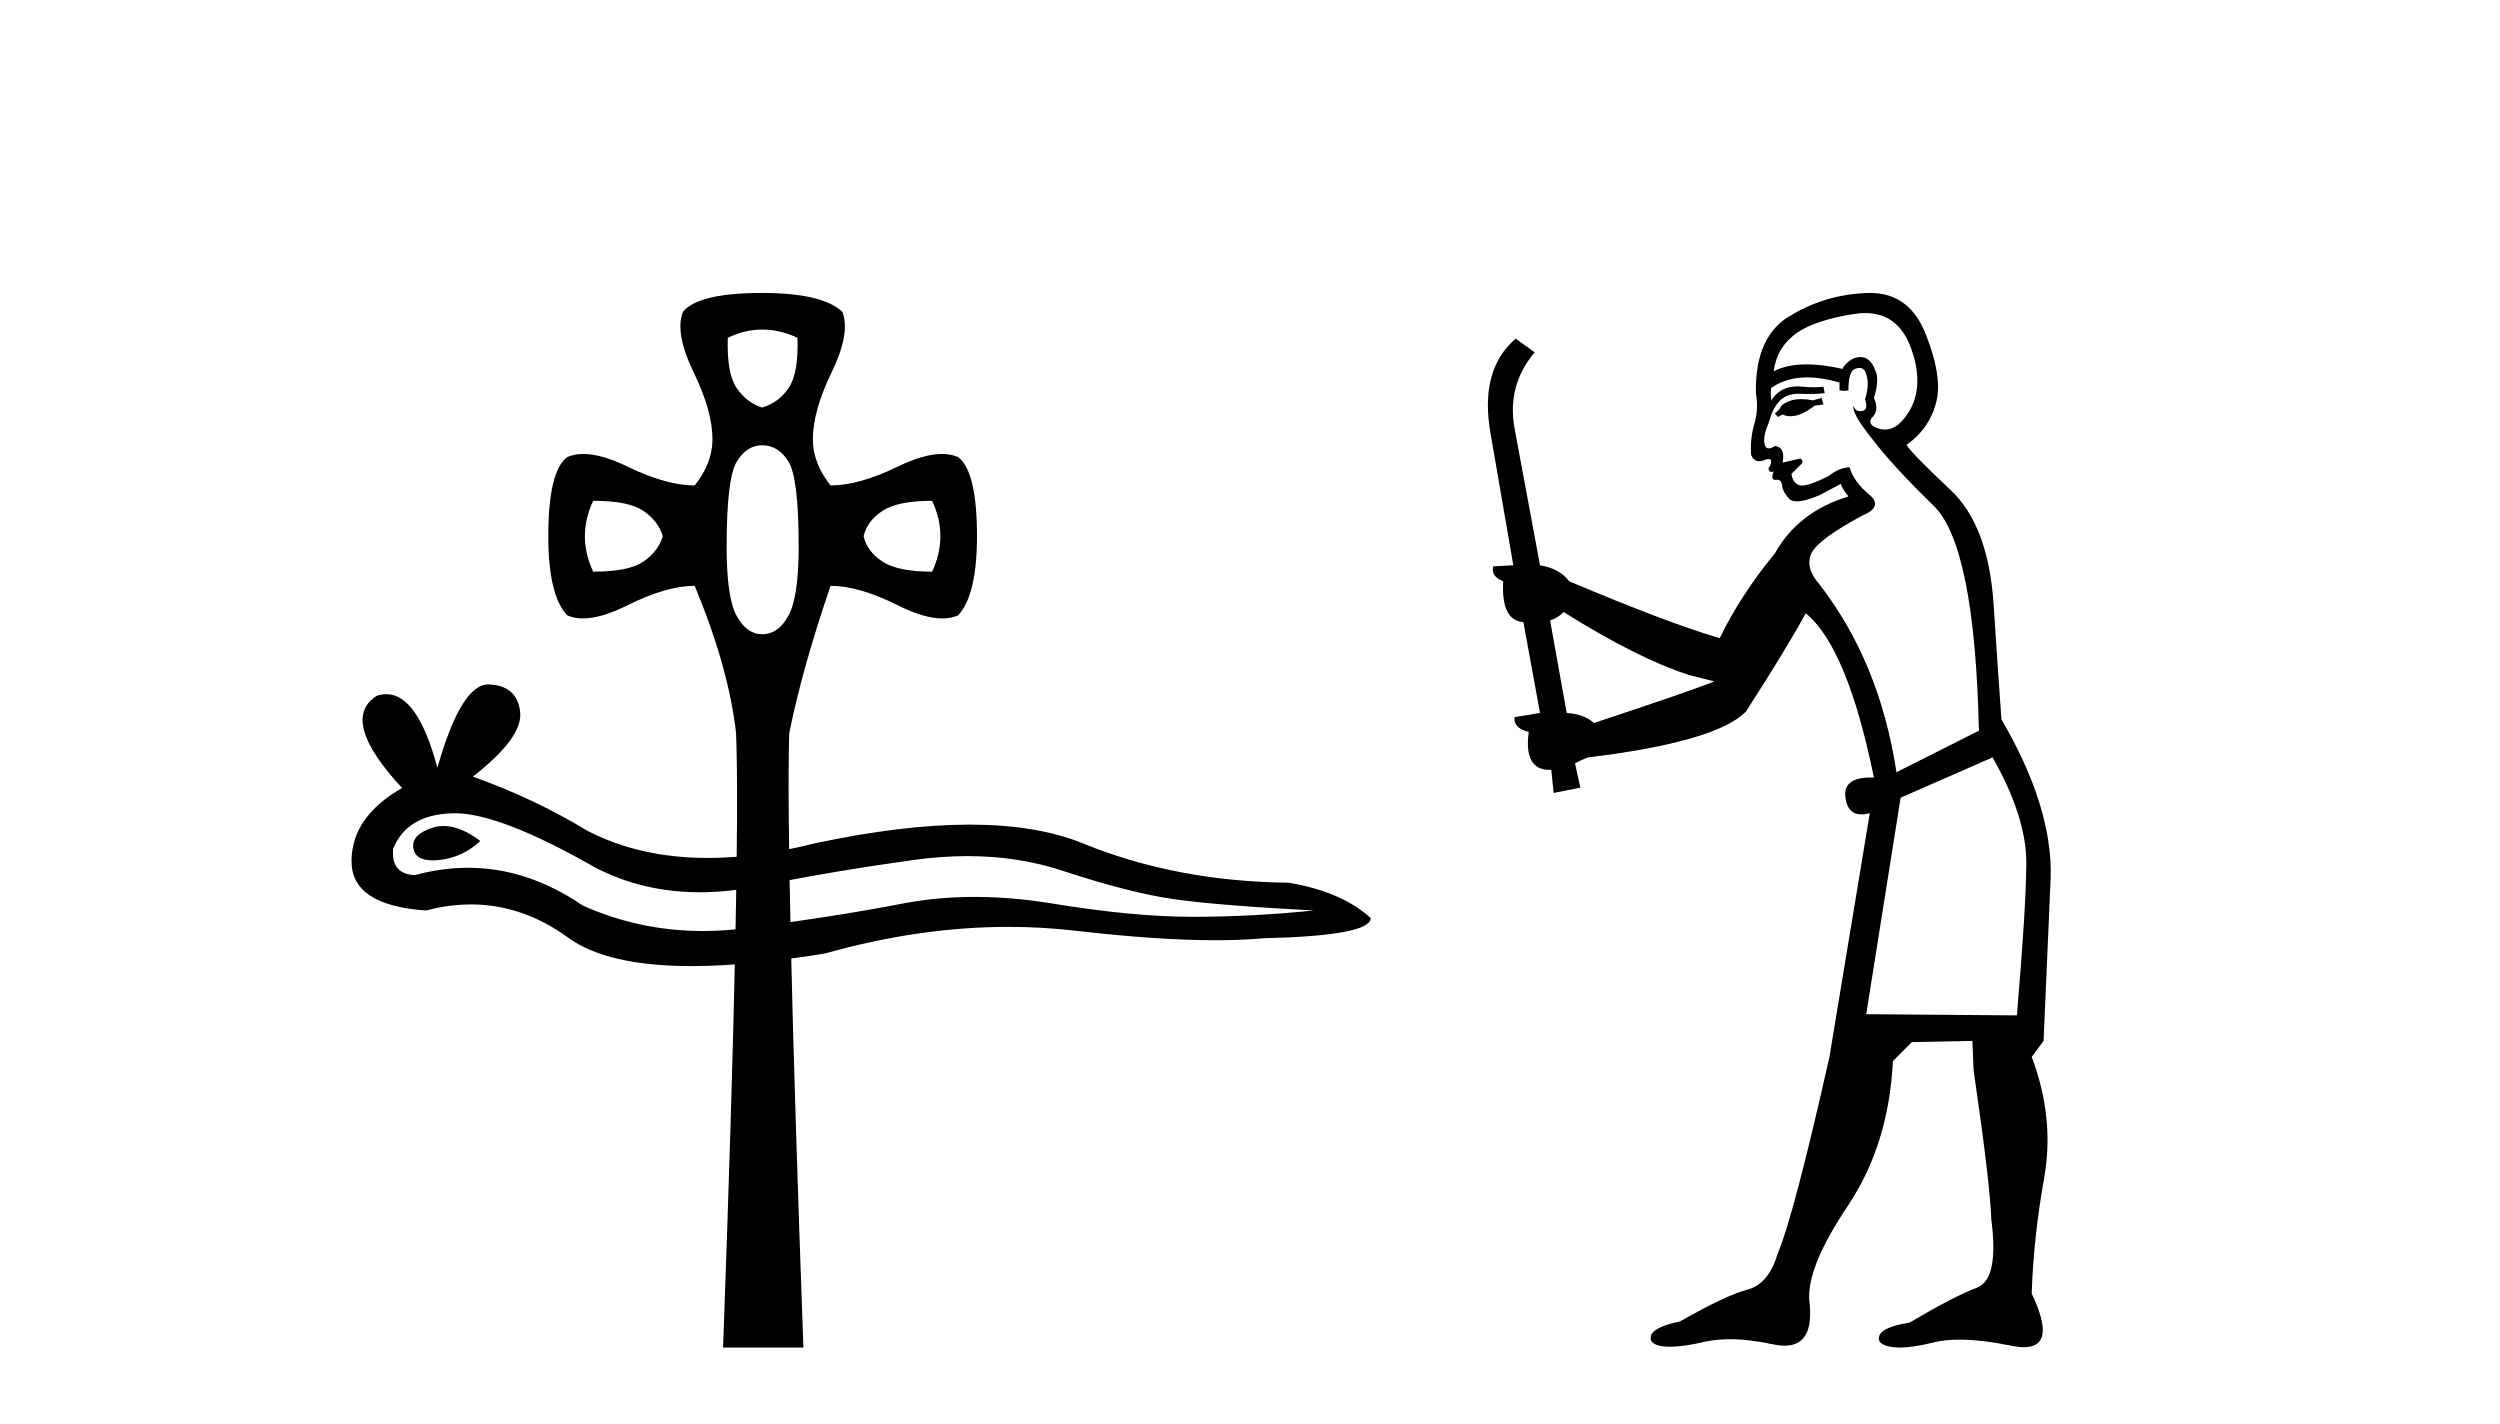 <?xml version='1.0' encoding='UTF-8' standalone='yes'?><svg xmlns='http://www.w3.org/2000/svg' xmlns:xlink='http://www.w3.org/1999/xlink' width='72.0' height='41.0' ><path d='M 21.956 9.491 Q 22.457 9.491 22.967 9.729 Q 23.002 10.75 22.712 11.175 Q 22.423 11.6 21.947 11.736 Q 21.505 11.6 21.216 11.175 Q 20.927 10.75 20.961 9.729 Q 21.454 9.491 21.956 9.491 ZM 17.083 14.423 Q 18.104 14.423 18.529 14.712 Q 18.954 15.001 19.09 15.443 Q 18.954 15.885 18.529 16.174 Q 18.104 16.464 17.083 16.464 Q 16.607 15.443 17.083 14.423 ZM 26.845 14.423 Q 27.321 15.443 26.845 16.464 Q 25.858 16.464 25.416 16.174 Q 24.974 15.885 24.872 15.443 Q 24.974 15.001 25.416 14.712 Q 25.858 14.423 26.845 14.423 ZM 21.947 12.824 Q 22.423 12.824 22.712 13.3 Q 23.002 13.777 23.002 15.749 Q 23.002 17.178 22.712 17.722 Q 22.423 18.266 21.947 18.266 Q 21.505 18.266 21.216 17.739 Q 20.927 17.212 20.927 15.749 Q 20.927 13.777 21.216 13.3 Q 21.505 12.824 21.947 12.824 ZM 21.947 8.437 Q 20.111 8.437 19.668 8.981 Q 19.43 9.593 19.974 10.716 Q 20.519 11.838 20.519 12.654 Q 20.519 13.335 20.008 13.981 Q 19.192 13.981 18.07 13.437 Q 17.322 13.074 16.8 13.074 Q 16.539 13.074 16.335 13.164 Q 15.791 13.573 15.791 15.443 Q 15.791 17.144 16.335 17.722 Q 16.535 17.811 16.789 17.811 Q 17.314 17.811 18.07 17.433 Q 19.192 16.872 20.008 16.872 Q 20.995 19.253 21.199 21.123 Q 21.335 24.694 20.825 38.809 L 23.138 38.809 Q 22.627 24.66 22.729 21.123 Q 23.104 19.253 23.92 16.872 Q 24.736 16.872 25.858 17.433 Q 26.614 17.811 27.139 17.811 Q 27.393 17.811 27.593 17.722 Q 28.137 17.144 28.137 15.443 Q 28.137 13.573 27.593 13.164 Q 27.389 13.074 27.128 13.074 Q 26.607 13.074 25.858 13.437 Q 24.736 13.981 23.92 13.981 Q 23.41 13.335 23.41 12.654 Q 23.41 11.838 23.954 10.716 Q 24.498 9.593 24.26 8.981 Q 23.682 8.437 21.947 8.437 Z' style='fill:#000000;stroke:none' /><path d='M 12.778 23.789 Q 12.61 23.789 12.452 23.84 Q 11.834 24.04 11.906 24.44 Q 11.968 24.779 12.459 24.779 Q 12.548 24.779 12.652 24.767 Q 13.325 24.695 13.834 24.222 Q 13.266 23.789 12.778 23.789 ZM 13.093 23.421 Q 14.406 23.421 17.144 24.986 Q 18.518 25.697 20.156 25.697 Q 20.947 25.697 21.8 25.531 Q 23.945 25.095 26.31 24.767 Q 27.113 24.656 27.865 24.656 Q 29.329 24.656 30.602 25.077 Q 32.529 25.713 33.802 25.895 Q 35.075 26.077 37.84 26.222 Q 36.057 26.404 34.348 26.404 Q 32.638 26.404 30.311 26.022 Q 29.147 25.831 28.069 25.831 Q 26.992 25.831 26.001 26.022 Q 24.018 26.404 21.49 26.731 Q 20.858 26.813 20.248 26.813 Q 18.417 26.813 16.78 26.077 Q 15.191 24.992 13.479 24.992 Q 12.723 24.992 11.943 25.204 Q 11.252 25.167 11.324 24.44 Q 11.725 23.458 13.034 23.422 Q 13.063 23.421 13.093 23.421 ZM 14.065 19.711 Q 13.278 19.711 12.597 22.112 Q 12.028 19.992 11.128 19.992 Q 10.993 19.992 10.852 20.039 Q 9.76 20.73 11.579 22.694 Q 10.124 23.531 10.124 24.804 Q 10.124 26.077 12.27 26.222 Q 12.934 26.048 13.566 26.048 Q 15.049 26.048 16.362 27.004 Q 17.486 27.823 19.926 27.823 Q 21.552 27.823 23.764 27.459 Q 26.48 26.694 29.043 26.694 Q 30.015 26.694 30.965 26.804 Q 33.341 27.079 35.012 27.079 Q 35.771 27.079 36.385 27.022 Q 39.476 26.95 39.476 26.44 Q 38.64 25.677 37.112 25.422 Q 33.875 25.386 31.202 24.295 Q 29.865 23.749 27.924 23.749 Q 25.982 23.749 23.436 24.295 Q 21.794 24.709 20.379 24.709 Q 18.44 24.709 16.926 23.931 Q 15.362 22.985 13.616 22.367 Q 15.071 21.239 14.98 20.494 Q 14.889 19.748 14.089 19.712 Q 14.077 19.711 14.065 19.711 Z' style='fill:#000000;stroke:none' /><path d='M 52.466 11.461 L 52.21 11.53 Q 52.03 11.495 51.877 11.495 Q 51.723 11.495 51.595 11.53 Q 51.339 11.615 51.287 11.717 Q 51.236 11.82 51.117 11.905 L 51.202 12.008 L 51.339 11.94 Q 51.446 11.988 51.567 11.988 Q 51.871 11.988 52.261 11.683 L 52.517 11.649 L 52.466 11.461 ZM 53.715 9.016 Q 54.638 9.016 55.011 9.958 Q 55.421 11.017 55.028 11.769 Q 54.7 12.37 54.285 12.37 Q 54.181 12.37 54.072 12.332 Q 53.781 12.23 53.901 12.042 Q 54.14 11.82 53.969 11.461 Q 54.14 10.915 54.003 10.658 Q 53.866 10.283 53.582 10.283 Q 53.478 10.283 53.354 10.334 Q 53.132 10.47 53.064 10.624 Q 52.491 10.494 52.034 10.494 Q 51.469 10.494 51.082 10.693 Q 51.168 10.009 51.731 9.599 Q 52.295 9.206 53.44 9.036 Q 53.583 9.016 53.715 9.016 ZM 45.035 17.628 Q 47.154 18.96 48.64 19.438 L 49.374 19.626 Q 48.64 19.917 45.907 20.822 Q 45.616 20.566 45.121 20.532 L 44.642 17.867 Q 44.865 17.799 45.035 17.628 ZM 53.554 10.595 Q 53.698 10.595 53.747 10.778 Q 53.85 11.068 53.713 11.495 Q 53.815 11.82 53.628 11.837 Q 53.596 11.842 53.569 11.842 Q 53.417 11.842 53.388 11.683 L 53.388 11.683 Q 53.303 11.871 53.918 12.64 Q 54.516 13.426 55.694 14.57 Q 56.873 15.732 56.993 21.044 L 54.618 22.24 Q 54.14 19.08 52.398 16.825 Q 51.971 16.347 52.176 15.92 Q 52.398 15.51 53.645 14.843 Q 54.26 14.587 53.815 14.228 Q 53.388 13.87 53.269 13.46 Q 52.978 13.46 52.654 13.716 Q 52.118 13.984 51.896 13.984 Q 51.85 13.984 51.817 13.972 Q 51.629 13.904 51.595 13.648 L 51.851 13.391 Q 51.971 13.289 51.851 13.204 L 51.339 13.323 Q 51.424 12.879 51.117 12.845 Q 51.009 12.914 50.939 12.914 Q 50.854 12.914 50.826 12.811 Q 50.758 12.589 50.946 12.162 Q 51.048 11.752 51.27 11.53 Q 51.475 11.34 51.797 11.34 Q 51.823 11.34 51.851 11.342 Q 51.971 11.347 52.088 11.347 Q 52.324 11.347 52.551 11.325 L 52.517 11.137 Q 52.389 11.154 52.24 11.154 Q 52.09 11.154 51.919 11.137 Q 51.84 11.128 51.766 11.128 Q 51.267 11.128 51.014 11.53 Q 50.98 11.273 51.014 11.171 Q 51.446 10.869 52.05 10.869 Q 52.472 10.869 52.978 11.017 L 52.978 11.239 Q 53.055 11.256 53.119 11.256 Q 53.183 11.256 53.235 11.239 Q 53.235 10.693 53.423 10.624 Q 53.496 10.595 53.554 10.595 ZM 57.386 21.813 Q 58.376 23.555 58.359 24.905 Q 58.342 26.254 58.086 29.243 L 53.747 29.209 L 54.738 22.974 L 57.386 21.813 ZM 53.862 8.437 Q 53.83 8.437 53.798 8.438 Q 52.62 8.472 51.629 9.053 Q 50.536 9.633 50.57 11.325 Q 50.655 11.786 50.519 12.23 Q 50.399 12.657 50.433 13.101 Q 50.506 13.284 50.667 13.284 Q 50.731 13.284 50.809 13.255 Q 50.889 13.22 50.937 13.22 Q 51.052 13.22 50.98 13.426 Q 50.912 13.46 50.946 13.545 Q 50.968 13.591 51.022 13.591 Q 51.048 13.591 51.082 13.579 L 51.082 13.579 Q 50.986 13.82 51.13 13.82 Q 51.14 13.82 51.151 13.819 Q 51.165 13.817 51.178 13.817 Q 51.306 13.817 51.321 13.972 Q 51.339 14.16 51.526 14.365 Q 51.6 14.439 51.751 14.439 Q 51.983 14.439 52.398 14.263 L 53.013 13.938 Q 53.064 14.092 53.235 14.297 Q 51.783 14.741 51.117 15.937 Q 50.143 17.115 49.528 18.379 Q 48.059 17.952 45.189 16.74 Q 44.933 16.381 44.352 16.278 L 43.618 12.332 Q 43.396 11.102 44.198 10.146 L 43.652 9.753 Q 42.593 10.658 42.934 12.52 L 43.583 16.278 L 43.003 16.312 Q 42.934 16.603 43.293 16.74 Q 43.225 17.867 43.874 17.918 L 44.352 20.532 Q 43.976 20.6 43.618 20.651 Q 43.583 20.976 44.028 21.078 Q 43.878 22.173 44.63 22.173 Q 44.653 22.173 44.677 22.172 L 44.745 22.838 L 45.514 22.684 L 45.36 21.984 Q 45.548 21.881 45.736 21.813 Q 49.408 21.369 50.28 20.498 Q 51.458 18.67 52.005 17.662 Q 53.201 18.636 53.969 22.394 Q 53.922 22.392 53.877 22.392 Q 53.068 22.392 53.149 22.974 Q 53.216 23.456 53.607 23.456 Q 53.716 23.456 53.85 23.419 L 53.85 23.419 L 52.688 30.439 Q 51.663 35 51.202 36.093 Q 50.946 36.964 50.348 37.135 Q 49.733 37.289 48.383 38.058 Q 47.632 38.211 47.546 38.468 Q 47.478 38.724 47.905 38.775 Q 47.993 38.786 48.099 38.786 Q 48.487 38.786 49.118 38.639 Q 49.439 38.57 49.82 38.57 Q 50.392 38.57 51.099 38.724 Q 51.262 38.756 51.399 38.756 Q 52.27 38.756 52.107 37.443 Q 52.039 36.486 53.218 34.727 Q 54.396 32.967 54.516 30.559 L 55.062 30.012 L 56.805 29.978 L 56.839 30.815 Q 57.317 34.095 57.351 35.137 Q 57.573 36.828 56.941 37.084 Q 56.292 37.323 54.994 38.092 Q 54.225 38.211 54.123 38.468 Q 54.038 38.724 54.482 38.792 Q 54.588 38.809 54.719 38.809 Q 55.109 38.809 55.712 38.656 Q 56.027 38.582 56.437 38.582 Q 57.071 38.582 57.932 38.758 Q 58.132 38.799 58.288 38.799 Q 59.248 38.799 58.513 37.255 Q 58.564 35.649 58.872 33.924 Q 59.179 32.199 58.513 30.439 L 58.855 29.978 L 59.06 25.263 Q 59.111 23.231 57.642 20.72 Q 57.573 19.797 57.42 17.474 Q 57.283 15.134 56.156 14.092 Q 55.028 13.033 54.909 12.811 Q 55.541 12.367 55.746 11.649 Q 55.968 10.915 55.472 9.651 Q 55.007 8.437 53.862 8.437 Z' style='fill:#000000;stroke:none' /></svg>
